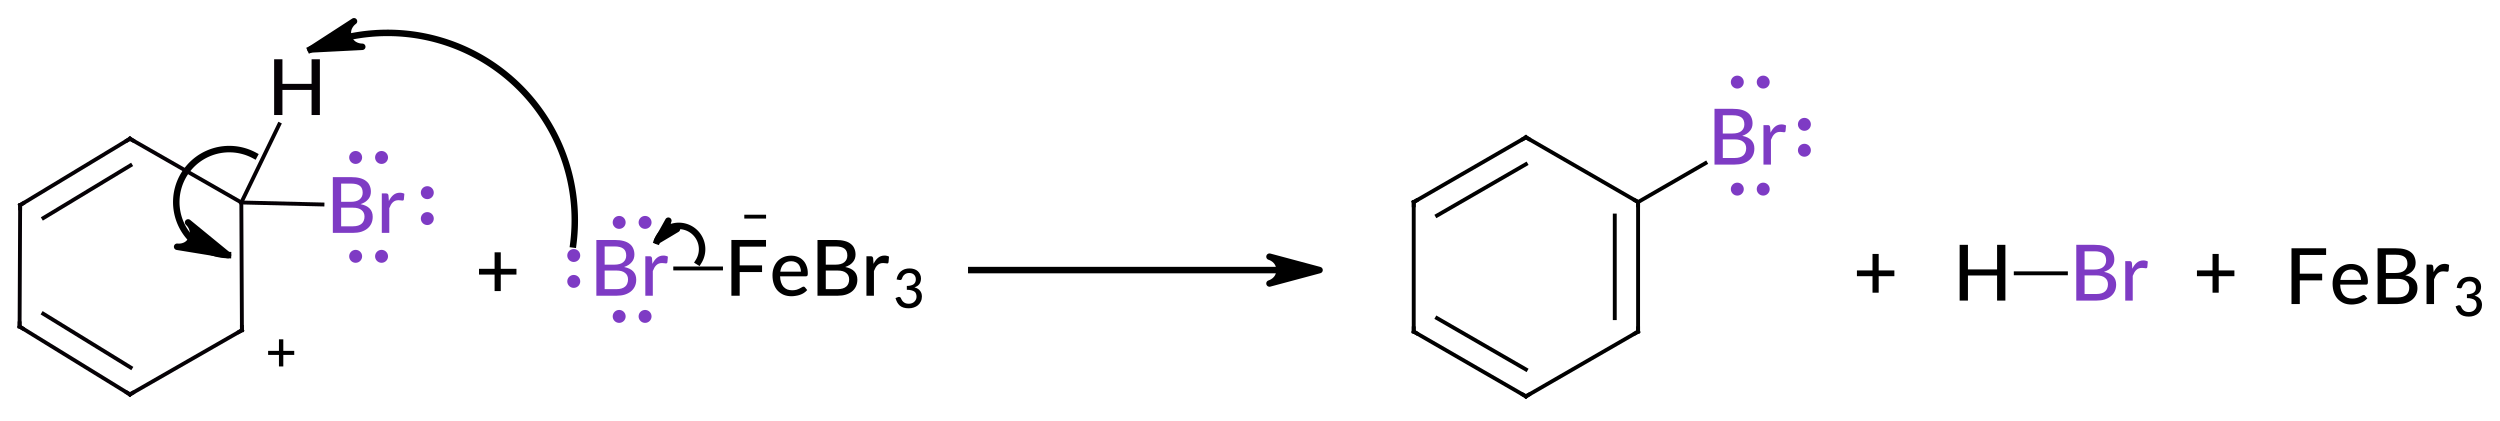 <?xml version="1.0"?>
<!DOCTYPE svg PUBLIC '-//W3C//DTD SVG 1.0//EN'
          'http://www.w3.org/TR/2001/REC-SVG-20010904/DTD/svg10.dtd'>
<svg style="fill-opacity:1; color-rendering:auto; color-interpolation:auto; text-rendering:auto; stroke:black; stroke-linecap:square; stroke-miterlimit:10; shape-rendering:auto; stroke-opacity:1; fill:black; stroke-dasharray:none; font-weight:normal; stroke-width:1; font-family:'Dialog'; font-style:normal; stroke-linejoin:miter; font-size:12px; stroke-dashoffset:0; image-rendering:auto;" xmlns="http://www.w3.org/2000/svg" width="386" viewBox="0 0 386.0 65.0" xmlns:xlink="http://www.w3.org/1999/xlink" height="65"
><!--Generated in ChemDoodle 11.4.0: PD94bWwgdmVyc2lvbj0iMS4wIiBlbmNvZGluZz0iVVRGLTgiIHN0YW5kYWxvbmU9Im5vIj8+DQo8ZCBmPSJzOmljeG1sIiBpZD0iMSIgbXY9InM6My4zLjAiIHA9InM6Q2hlbURvb2RsZSIgcGM9Imk6MSIgcHI9Imk6MSIgdj0iczoxMS40LjAiPg0KICAgIDxwIGIxMD0iYjp0cnVlIiBiMTA1PSJiOnRydWUiIGIxMDY9ImI6ZmFsc2UiIGIxMDc9ImI6ZmFsc2UiIGIxMDk9ImI6ZmFsc2UiIGIxMTA9ImI6ZmFsc2UiIGIxMTE9ImI6dHJ1ZSIgYjExMj0iYjp0cnVlIiBiMTE0PSJiOnRydWUiIGIxMTU9ImI6ZmFsc2UiIGIxMTY9ImI6dHJ1ZSIgYjExOD0iYjp0cnVlIiBiMTIxPSJiOnRydWUiIGIxMjk9ImI6ZmFsc2UiIGIxMzE9ImI6ZmFsc2UiIGIxMzI9ImI6ZmFsc2UiIGIxMzM9ImI6dHJ1ZSIgYjE0NT0iYjpmYWxzZSIgYjE0Nj0iYjp0cnVlIiBiMTQ3PSJiOmZhbHNlIiBiMTUyPSJiOmZhbHNlIiBiMTU1PSJiOnRydWUiIGIxNjY9ImI6dHJ1ZSIgYjE2Nz0iYjp0cnVlIiBiMTcwPSJiOmZhbHNlIiBiMTcxPSJiOnRydWUiIGIxNzM9ImI6dHJ1ZSIgYjE3OT0iYjp0cnVlIiBiMjAxPSJiOmZhbHNlIiBiMjE2PSJiOnRydWUiIGIyMjY9ImI6dHJ1ZSIgYjIyNz0iYjpmYWxzZSIgYjIzPSJiOnRydWUiIGIyND0iYjpmYWxzZSIgYjI0NT0iYjp0cnVlIiBiMjQ2PSJiOnRydWUiIGIyNDc9ImI6ZmFsc2UiIGIyNDg9ImI6ZmFsc2UiIGIyNTU9ImI6ZmFsc2UiIGIyNTY9ImI6dHJ1ZSIgYjM1PSJiOmZhbHNlIiBiNDA9ImI6ZmFsc2UiIGI0MT0iYjp0cnVlIiBiNDI9ImI6ZmFsc2UiIGI5MD0iYjpmYWxzZSIgYjkzPSJiOnRydWUiIGMxMD0iYzoxMjgsMTI4LDEyOCIgYzExPSJjOjEyOCwwLDAiIGMxMj0iYzoxOTcsMTQwLDI1NSIgYzE5PSJjOjAsMCwwIiBjMj0iYzowLDAsMCIgYzM9ImM6MCwwLDAiIGM0PSJjOjEyOCwxMjgsMTI4IiBjNT0iYzoyNTUsMjU1LDI1NSIgYzY9ImM6MCwwLDAiIGM3PSJjOjI1NSwyNTUsMjU1IiBjOD0iYzowLDAsMCIgYzk9ImM6MCwwLDAiIGYxPSJmOjIwLjAiIGYxMD0iZjo4LjAiIGYxMT0iZjowLjUyMzU5ODgiIGYxMj0iZjoyLjAiIGYxMz0iZjoyLjUiIGYxND0iZjoxLjAiIGYxNT0iZjowLjAiIGYxNj0iZjozLjAiIGYxNz0iZjoyLjAiIGYxOD0iZjo0LjAiIGYxOT0iZjowLjEwNDcxOTc2IiBmMj0iZjowLjYiIGYyMT0iZjoxLjYiIGYyMj0iZjozLjAiIGYyMz0iZjowLjAiIGYyND0iZjoxMC4wIiBmMjU9ImY6MS4wIiBmMjg9ImY6MS4wIiBmMjk9ImY6MS4wIiBmMz0iZjowLjUiIGYzMD0iZjowLjMiIGYzMT0iZjowLjMiIGYzND0iZjo2LjAiIGYzNT0iZjo1LjQ5Nzc4NyIgZjM2PSJmOjAuNyIgZjM3PSJmOjEuMCIgZjM4PSJmOjMuMCIgZjM5PSJmOjEuMiIgZjQ9ImY6NS4wIiBmNDA9ImY6MC4wIiBmNDE9ImY6MS4wIiBmNDI9ImY6MTAuMCIgZjQzPSJmOjEwLjAiIGY0ND0iZjowLjUyMzU5ODgiIGY0NT0iZjo1LjAiIGY0Nj0iZjoxLjAiIGY0Nz0iZjozLjAiIGY0OD0iZjoxLjIiIGY0OT0iZjowLjAiIGY1PSJmOjAuMTgiIGY1MT0iZjoyMC4wIiBmNTI9ImY6NS4wIiBmNTM9ImY6MTUuMCIgZjU0PSJmOjAuMyIgZjU1PSJmOjEuMCIgZjU2PSJmOjAuNSIgZjU3PSJmOjEuMCIgZjU4PSJmOjIuMCIgZjU5PSJmOjQuMCIgZjY9ImY6MS4wNDcxOTc2IiBmNjE9ImY6Mi4wIiBmNjI9ImY6MTAuMCIgZjYzPSJmOjEuMCIgZjY1PSJmOjUuMCIgZjY2PSJmOjQuMCIgZjY3PSJmOjIwLjAiIGY2OD0iZjowLjQiIGY2OT0iZjozLjAiIGY3PSJmOjEuNSIgZjcwPSJmOjEyLjAiIGY3MT0iZjoxMC4wIiBmOT0iZjowLjciIGkxNT0iaToyIiBpMTY9Imk6MCIgaTE3PSJpOjAiIGkyPSJpOjIxNjAiIGkyMj0iaToyIiBpMjY9Imk6MSIgaTM9Imk6MjE2MCIgaTMzPSJpOjAiIGkzNz0iaTowIiBpND0iaTozNiIgaTQwPSJpOjEiIGk0Mz0iaToxIiBpNT0iaTozNiIgaTY9Imk6MzYiIGk3PSJpOjM2IiBpZD0iMiIgczIwPSJzOkJhc2ljIiBzMjI9InM6QW5nc3Ryb20iIHQxPSJ0OkxhdG8gTWVkaXVtLDAsMTIiIHQyPSJ0OlRpbWVzIE5ldyBSb21hbiwwLDEyIi8+DQogICAgPGFuIGE9InM6bnVsbCIgY2k9InM6bnVsbCIgY249InM6bnVsbCIgY3M9InM6bnVsbCIgZD0iczpudWxsIiBpZD0iMyIgaz0iczpudWxsIiB0PSJzOm51bGwiLz4NCiAgICA8Y3QgaWQ9IjQiPg0KICAgICAgICA8X2MgYj0iNSIgZz0iMSIgcj0iNSIvPg0KICAgICAgICA8X2MgYj0iMTk2IiBnPSI1OSIgcj0iMTI2Ii8+DQogICAgPC9jdD4NCiAgICA8ZnQgaWQ9IjUiPg0KICAgICAgICA8X2YgdmFsdWU9IkxhdG8gTWVkaXVtIi8+DQogICAgPC9mdD4NCiAgICA8YSBhdDI9ImI6ZmFsc2UiIGF0Mz0iZDowLjAiIGF0ND0iaTowIiBjMz0iYzo1LDEsNSIgY28xPSJiOmZhbHNlIiBpZD0iNiIgbD0iczpDIiBwPSJwMzoxMTEuMDYzMzU0LDI2OS40MTg5NSwwLjAiLz4NCiAgICA8YSBhdDI9ImI6ZmFsc2UiIGF0Mz0iZDowLjAiIGF0ND0iaTowIiBjMz0iYzo1LDEsNSIgY28xPSJiOmZhbHNlIiBpZD0iNyIgbD0iczpDIiBwPSJwMzo5NC4xMDk3NCwyNzkuNjY3MSwwLjAiLz4NCiAgICA8YSBhdDI9ImI6ZmFsc2UiIGF0Mz0iZDowLjAiIGF0ND0iaTowIiBjMz0iYzo1LDEsNSIgY28xPSJiOmZhbHNlIiBpZD0iOCIgbD0iczpDIiBwPSJwMzoxMjguMjYyMDgsMjc5LjI2NDA0LDAuMCIvPg0KICAgIDxhIGF0Mj0iYjpmYWxzZSIgYXQzPSJkOjAuMCIgYXQ0PSJpOjAiIGMzPSJjOjUsMSw1IiBjbzE9ImI6ZmFsc2UiIGlkPSI5IiBsPSJzOkMiIHA9InAzOjk0LjAyNDc4LDI5OC40MjEwMiwwLjAiLz4NCiAgICA8YSBhdDI9ImI6ZmFsc2UiIGF0Mz0iZDowLjAiIGF0ND0iaTowIiBjMz0iYzo1LDEsNSIgY28xPSJiOmZhbHNlIiBpZD0iMTAiIGw9InM6QyIgcD0icDM6MTI4LjM1MTkzLDI5OC45ODYzMywwLjAiPg0KICAgICAgICA8YyBhPSJiOmZhbHNlIiBjND0iYzowLDAsMCIgY28xPSJiOmZhbHNlIiBpZD0iMTEiIG09ImY6MS4wIiBwPSJwMzoxMzQuNDE0MDYsMzAyLjQ4NjMzLDAuMCIvPg0KICAgIDwvYT4NCiAgICA8YSBhdDI9ImI6ZmFsc2UiIGF0Mz0iZDowLjAiIGF0ND0iaTowIiBjMz0iYzoxMjYsNTksMTk2IiBjbzE9ImI6ZmFsc2UiIGlkPSIxMiIgbD0iczpCciIgcD0icDM6MTQ3LjkxMTk5LDI3OS43NDY3LDAuMCI+DQogICAgICAgIDxzeSBhPSJiOmZhbHNlIiBjND0iYzoxMjYsNTksMTk2IiBjbzE9ImI6ZmFsc2UiIGlkPSIxMyIgcD0icDM6MTU2Ljk3NTk1LDI3OS43NDY3LDAuMCIgdD0iaToxIi8+DQogICAgICAgIDxzeSBhPSJiOmZhbHNlIiBjND0iYzoxMjYsNTksMTk2IiBjbzE9ImI6ZmFsc2UiIGlkPSIxNCIgcD0icDM6MTQ3LjkxMTk5LDI4Ny41NzcyNywwLjAiIHQ9Imk6MSIvPg0KICAgICAgICA8c3kgYT0iYjpmYWxzZSIgYzQ9ImM6MTI2LDU5LDE5NiIgY28xPSJiOmZhbHNlIiBpZD0iMTUiIHA9InAzOjE0Ny45MTE5OSwyNzIuMzEyMTMsMC4wIiB0PSJpOjEiLz4NCiAgICA8L2E+DQogICAgPGEgYXQyPSJiOmZhbHNlIiBhdDM9ImQ6MC4wIiBhdDQ9Imk6MCIgYzM9ImM6NSwxLDUiIGNvMT0iYjpmYWxzZSIgaWQ9IjE2IiBsPSJzOkgiIHA9InAzOjEzNi44NTgwMywyNjEuNTQ4NDYsMC4wIi8+DQogICAgPGEgYXQyPSJiOmZhbHNlIiBhdDM9ImQ6MC4wIiBhdDQ9Imk6MCIgYzM9ImM6NSwxLDUiIGNvMT0iYjpmYWxzZSIgaWQ9IjE3IiBsPSJzOkMiIHA9InAzOjExMS4wNTg3MTYsMzA4LjkwMTI1LDAuMCIvPg0KICAgIDxiIGExPSJpOjYiIGEyPSJpOjciIGJvMj0iYjpmYWxzZSIgYm8zPSJpOjIiIGM2PSJjOjUsMSw1IiBjbzE9ImI6ZmFsc2UiIGlkPSIxOCIgdD0iczpEb3VibGUiIHQxPSJ0OkxhdG8gTWVkaXVtLDAsMTAiIHpvPSJzOjMiLz4NCiAgICA8YiBhMT0iaTo4IiBhMj0iaTo2IiBibzI9ImI6ZmFsc2UiIGJvMz0iaToyIiBjNj0iYzo1LDEsNSIgY28xPSJiOmZhbHNlIiBpZD0iMTkiIHQ9InM6U2luZ2xlIiB0MT0idDpMYXRvIE1lZGl1bSwwLDEwIiB6bz0iczo3Ii8+DQogICAgPGIgYTE9Imk6NyIgYTI9Imk6OSIgYm8yPSJiOmZhbHNlIiBibzM9Imk6MiIgYzY9ImM6NSwxLDUiIGNvMT0iYjpmYWxzZSIgaWQ9IjIwIiB0PSJzOlNpbmdsZSIgdDE9InQ6TGF0byBNZWRpdW0sMCwxMCIgem89InM6NCIvPg0KICAgIDxiIGExPSJpOjgiIGEyPSJpOjEwIiBibzI9ImI6ZmFsc2UiIGJvMz0iaToyIiBjNj0iYzo1LDEsNSIgY28xPSJiOmZhbHNlIiBpZD0iMjEiIHQ9InM6U2luZ2xlIiB0MT0idDpMYXRvIE1lZGl1bSwwLDEwIiB6bz0iczo4Ii8+DQogICAgPGIgYTE9Imk6OCIgYTI9Imk6MTIiIGJvMj0iYjpmYWxzZSIgYm8zPSJpOjIiIGM2PSJjOjUsMSw1IiBjbzE9ImI6ZmFsc2UiIGlkPSIyMiIgdD0iczpTaW5nbGUiIHQxPSJ0OkxhdG8gTWVkaXVtLDAsMTAiIHpvPSJzOjkiLz4NCiAgICA8YiBhMT0iaTo4IiBhMj0iaToxNiIgYm8yPSJiOmZhbHNlIiBibzM9Imk6MiIgYzY9ImM6NSwxLDUiIGNvMT0iYjpmYWxzZSIgaWQ9IjIzIiB0PSJzOlNpbmdsZSIgdDE9InQ6TGF0byBNZWRpdW0sMCwxMCIgem89InM6MTAiLz4NCiAgICA8YiBhMT0iaTo5IiBhMj0iaToxNyIgYm8yPSJiOmZhbHNlIiBibzM9Imk6MiIgYzY9ImM6NSwxLDUiIGNvMT0iYjpmYWxzZSIgaWQ9IjI0IiB0PSJzOkRvdWJsZSIgdDE9InQ6TGF0byBNZWRpdW0sMCwxMCIgem89InM6NSIvPg0KICAgIDxiIGExPSJpOjE3IiBhMj0iaToxMCIgYm8yPSJiOmZhbHNlIiBibzM9Imk6MiIgYzY9ImM6NSwxLDUiIGNvMT0iYjpmYWxzZSIgaWQ9IjI1IiB0PSJzOlNpbmdsZSIgdDE9InQ6TGF0byBNZWRpdW0sMCwxMCIgem89InM6NiIvPg0KICAgIDxhIGF0Mj0iYjpmYWxzZSIgYXQzPSJkOjAuMCIgYXQ0PSJpOjAiIGMzPSJjOjEyNiw1OSwxOTYiIGNvMT0iYjpmYWxzZSIgaWQ9IjI2IiBsPSJzOkJyIiBwPSJwMzoxODguNTk5OTgsMjg5LjQ1MDA3LDAuMCI+DQogICAgICAgIDxzeSBhPSJiOmZhbHNlIiBjND0iYzoxMjYsNTksMTk2IiBjbzE9ImI6ZmFsc2UiIGlkPSIyNyIgcD0icDM6MTg4LjU5OTk4LDI4Mi4zMzkzNiwwLjAiIHQ9Imk6MSIvPg0KICAgICAgICA8c3kgYT0iYjpmYWxzZSIgYzQ9ImM6MTI2LDU5LDE5NiIgY28xPSJiOmZhbHNlIiBpZD0iMjgiIHA9InAzOjE4OC41OTk5OCwyOTYuODUzNjQsMC4wIiB0PSJpOjEiLz4NCiAgICAgICAgPHN5IGE9ImI6ZmFsc2UiIGM0PSJjOjEyNiw1OSwxOTYiIGNvMT0iYjpmYWxzZSIgaWQ9IjI5IiBwPSJwMzoxNzkuNTg2MDYsMjg5LjQ1MDA3LDAuMCIgdD0iaToxIi8+DQogICAgPC9hPg0KICAgIDxhIGF0Mj0iYjpmYWxzZSIgYXQzPSJkOjAuMCIgYXQ0PSJpOjAiIGNvMT0iYjpmYWxzZSIgaWQ9IjMwIiBsPSJzOkZlQnIzIiBwPSJwMzoyMDYuNTk5OTgsMjg5LjQ1MDA3LDAuMCI+DQogICAgICAgIDxjIGE9ImI6ZmFsc2UiIGM0PSJjOjAsMCwwIiBjbzE9ImI6ZmFsc2UiIGlkPSIzMSIgbT0iZjotMS4wIiBwPSJwMzoyMDcuNTk5OTgsMjgxLjQ1MDA3LDAuMCIvPg0KICAgICAgICA8X2YgYT0iaTowIiB3PSJmOi0xLjAiPg0KICAgICAgICAgICAgPHI+RmVCcjwvcj4NCiAgICAgICAgICAgIDxyIGQ9InM6XCI+Mzwvcj4NCiAgICAgICAgPC9fZj4NCiAgICA8L2E+DQogICAgPGIgYTE9Imk6MjYiIGEyPSJpOjMwIiBibzI9ImI6ZmFsc2UiIGJvMz0iaToyIiBjbzE9ImI6ZmFsc2UiIGlkPSIzMiIgdD0iczpTaW5nbGUiIHpvPSJzOjExIi8+DQogICAgPGEgYXQyPSJiOmZhbHNlIiBhdDM9ImQ6MC4wIiBhdDQ9Imk6MCIgY28xPSJiOmZhbHNlIiBpZD0iMzMiIGw9InM6QyIgcD0icDM6MzI2LjU5OTk4LDI2OS4yMDAwNywwLjAiLz4NCiAgICA8YSBhdDI9ImI6ZmFsc2UiIGF0Mz0iZDowLjAiIGF0ND0iaTowIiBjbzE9ImI6ZmFsc2UiIGlkPSIzNCIgbD0iczpDIiBwPSJwMzozMDkuMjc5NDIsMjc5LjIwMDA3LDAuMCIvPg0KICAgIDxhIGF0Mj0iYjpmYWxzZSIgYXQzPSJkOjAuMCIgYXQ0PSJpOjAiIGNvMT0iYjpmYWxzZSIgaWQ9IjM1IiBsPSJzOkMiIHA9InAzOjM0My45MjA1MywyNzkuMjAwMDcsMC4wIi8+DQogICAgPGEgYXQyPSJiOmZhbHNlIiBhdDM9ImQ6MC4wIiBhdDQ9Imk6MCIgY28xPSJiOmZhbHNlIiBpZD0iMzYiIGw9InM6QyIgcD0icDM6MzA5LjI3OTQyLDI5OS4yMDAwNywwLjAiLz4NCiAgICA8YSBhdDI9ImI6ZmFsc2UiIGF0Mz0iZDowLjAiIGF0ND0iaTowIiBjbzE9ImI6ZmFsc2UiIGlkPSIzNyIgbD0iczpDIiBwPSJwMzozNDMuOTIwNTMsMjk5LjIwMDA3LDAuMCIvPg0KICAgIDxhIGF0Mj0iYjpmYWxzZSIgYXQzPSJkOjAuMCIgYXQ0PSJpOjAiIGMzPSJjOjEyNiw1OSwxOTYiIGNvMT0iYjpmYWxzZSIgaWQ9IjM4IiBsPSJzOkJyIiBwPSJwMzozNjEuMjQwOTcsMjY5LjIwMDA3LDAuMCI+DQogICAgICAgIDxzeSBhPSJiOmZhbHNlIiBjND0iYzoxMjYsNTksMTk2IiBjbzE9ImI6ZmFsc2UiIGlkPSIzOSIgcD0icDM6MzYxLjI0MDk3LDI2MC42NzU5LDAuMCIgdD0iaToxIi8+DQogICAgICAgIDxzeSBhPSJiOmZhbHNlIiBjND0iYzoxMjYsNTksMTk2IiBjbzE9ImI6ZmFsc2UiIGlkPSI0MCIgcD0icDM6MzY5LjU5OTk4LDI2OS4yMDAwNywwLjAiIHQ9Imk6MSIvPg0KICAgICAgICA8c3kgYT0iYjpmYWxzZSIgYzQ9ImM6MTI2LDU5LDE5NiIgY28xPSJiOmZhbHNlIiBpZD0iNDEiIHA9InAzOjM2MS4yNDA5NywyNzcuMjAxMywwLjAiIHQ9Imk6MSIvPg0KICAgIDwvYT4NCiAgICA8YSBhdDI9ImI6ZmFsc2UiIGF0Mz0iZDowLjAiIGF0ND0iaTowIiBjbzE9ImI6ZmFsc2UiIGlkPSI0MiIgbD0iczpDIiBwPSJwMzozMjYuNTk5OTgsMzA5LjIwMDA3LDAuMCIvPg0KICAgIDxiIGExPSJpOjMzIiBhMj0iaTozNCIgYm8yPSJiOmZhbHNlIiBibzM9Imk6MiIgY28xPSJiOmZhbHNlIiBpZD0iNDMiIHQ9InM6RG91YmxlIiB6bz0iczoxMiIvPg0KICAgIDxiIGExPSJpOjM1IiBhMj0iaTozMyIgYm8yPSJiOmZhbHNlIiBibzM9Imk6MiIgY28xPSJiOmZhbHNlIiBpZD0iNDQiIHQ9InM6U2luZ2xlIiB6bz0iczoxNyIvPg0KICAgIDxiIGExPSJpOjM0IiBhMj0iaTozNiIgYm8yPSJiOmZhbHNlIiBibzM9Imk6MiIgY28xPSJiOmZhbHNlIiBpZD0iNDUiIHQ9InM6U2luZ2xlIiB6bz0iczoxMyIvPg0KICAgIDxiIGExPSJpOjM3IiBhMj0iaTozNSIgYm8yPSJiOmZhbHNlIiBibzM9Imk6MiIgY28xPSJiOmZhbHNlIiBpZD0iNDYiIHQ9InM6RG91YmxlIiB6bz0iczoxNiIvPg0KICAgIDxiIGExPSJpOjM1IiBhMj0iaTozOCIgYm8yPSJiOmZhbHNlIiBibzM9Imk6MiIgY28xPSJiOmZhbHNlIiBpZD0iNDciIHQ9InM6U2luZ2xlIiB6bz0iczoxOCIvPg0KICAgIDxiIGExPSJpOjM2IiBhMj0iaTo0MiIgYm8yPSJiOmZhbHNlIiBibzM9Imk6MiIgY28xPSJiOmZhbHNlIiBpZD0iNDgiIHQ9InM6RG91YmxlIiB6bz0iczoxNCIvPg0KICAgIDxiIGExPSJpOjQyIiBhMj0iaTozNyIgYm8yPSJiOmZhbHNlIiBibzM9Imk6MiIgY28xPSJiOmZhbHNlIiBpZD0iNDkiIHQ9InM6U2luZ2xlIiB6bz0iczoxNSIvPg0KICAgIDxhIGF0Mj0iYjpmYWxzZSIgYXQzPSJkOjAuMCIgYXQ0PSJpOjAiIGNvMT0iYjpmYWxzZSIgaWQ9IjUwIiBsPSJzOkgiIHA9InAzOjM5Ny4wOTk5OCwyOTAuMjAwMDcsMC4wIi8+DQogICAgPGEgYXQyPSJiOmZhbHNlIiBhdDM9ImQ6MC4wIiBhdDQ9Imk6MCIgYzM9ImM6MTI2LDU5LDE5NiIgY28xPSJiOmZhbHNlIiBpZD0iNTEiIGw9InM6QnIiIHA9InAzOjQxNy4wOTk5OCwyOTAuMjAwMDcsMC4wIi8+DQogICAgPGIgYTE9Imk6NTAiIGEyPSJpOjUxIiBibzI9ImI6ZmFsc2UiIGJvMz0iaToyIiBjbzE9ImI6ZmFsc2UiIGlkPSI1MiIgdD0iczpTaW5nbGUiIHpvPSJzOjM1Ii8+DQogICAgPGEgYXQyPSJiOmZhbHNlIiBhdDM9ImQ6MC4wIiBhdDQ9Imk6MCIgY28xPSJiOmZhbHNlIiBpZD0iNTMiIGw9InM6RmVCcjMiIHA9InAzOjQ0Ny40NzkxMywyOTAuNzMyOSwwLjAiPg0KICAgICAgICA8X2YgYT0iaTowIiB3PSJmOi0xLjAiPg0KICAgICAgICAgICAgPHI+RmVCcjwvcj4NCiAgICAgICAgICAgIDxyIGQ9InM6XCI+Mzwvcj4NCiAgICAgICAgPC9fZj4NCiAgICA8L2E+DQogICAgPGwgY28xPSJiOmZhbHNlIiBpZD0iNTQiIGwxPSJmOjMuNjA5MDg3NSIgbDEwPSJiOmZhbHNlIiBsMTE9ImI6ZmFsc2UiIGwxMj0iZjo1LjAiIGwxMz0iZjo1LjAiIGwyPSJiOmZhbHNlIiBsMz0iYjpmYWxzZSIgbDQ9ImI6ZmFsc2UiIGw4PSJiOmZhbHNlIiBsOT0iYjpmYWxzZSIgcDE9InAyOjEzMC4yNjU5OSwyNzEuOTkwODQiIHAyPSJwMjoxMjYuMjAzNDksMjg3LjM4NDE2IiBzaDIyPSJmOjAuMCIgc2gzPSJiOmZhbHNlIiBzaDQ9ImI6ZmFsc2UiIHNoNT0iYjpmYWxzZSI+DQogICAgICAgIDxhdyBhcjM9ImI6dHJ1ZSIgYXI0PSJiOnRydWUiIGFyNT0iYjpmYWxzZSIgaWQ9IjU1IiBwPSJiOmZhbHNlIiB0PSJzOkZ1bGwiLz4NCiAgICA8L2w+DQogICAgPGxhIGM3PSJjOjAsMCwwIiBjbzE9ImI6ZmFsc2UiIGlkPSI1NiIgcDE9InAyOjE2Ny44NDk5OCwyOTAuNTU5NDUiIHAyPSJwMjoxNjcuODQ5OTgsMjkwLjU1OTQ1IiBzaDIyPSJmOjUuMTM3NjI5RS04IiBzaDM9ImI6ZmFsc2UiIHNoND0iYjpmYWxzZSIgc2g1PSJiOmZhbHNlIiB0PSJzOisiIHQyPSJ0OkxhdG8gTWVkaXVtLDAsMTIiPg0KICAgICAgICA8X2YgYT0iaTowIiB3PSJmOi0xLjAiPg0KICAgICAgICAgICAgPHI+Kzwvcj4NCiAgICAgICAgPC9fZj4NCiAgICA8L2xhPg0KICAgIDxsIGNvMT0iYjpmYWxzZSIgaWQ9IjU3IiBsMT0iZjoyLjEyNDI1ODUiIGwxMD0iYjpmYWxzZSIgbDExPSJiOmZhbHNlIiBsMTI9ImY6NS4wIiBsMTM9ImY6NS4wIiBsMj0iYjpmYWxzZSIgbDM9ImI6ZmFsc2UiIGw0PSJiOmZhbHNlIiBsOD0iYjpmYWxzZSIgbDk9ImI6ZmFsc2UiIHAxPSJwMjoxNzkuNTA1MzcsMjg1LjczODI4IiBwMj0icDI6MTM4Ljk0Mjg3LDI1NS42MzE1OSIgc2gyMj0iZjowLjAiIHNoMz0iYjpmYWxzZSIgc2g0PSJiOmZhbHNlIiBzaDU9ImI6ZmFsc2UiPg0KICAgICAgICA8YXcgYXIzPSJiOnRydWUiIGFyND0iYjp0cnVlIiBhcjU9ImI6ZmFsc2UiIGlkPSI1OCIgcD0iYjpmYWxzZSIgdD0iczpGdWxsIi8+DQogICAgPC9sPg0KICAgIDxsYSBjNz0iYzowLDAsMCIgY28xPSJiOmZhbHNlIiBpZD0iNTkiIHAxPSJwMjozODAuNTk5OTgsMjkwLjgwOTQ1IiBwMj0icDI6MzgwLjU5OTk4LDI5MC44MDk0NSIgc2gyMj0iZjo1LjEzNzYyOUUtOCIgc2gzPSJiOmZhbHNlIiBzaDQ9ImI6ZmFsc2UiIHNoNT0iYjpmYWxzZSIgdD0iczorIiB0Mj0idDpMYXRvIE1lZGl1bSwwLDEyIj4NCiAgICAgICAgPF9mIGE9Imk6MCIgdz0iZjotMS4wIj4NCiAgICAgICAgICAgIDxyPis8L3I+DQogICAgICAgIDwvX2Y+DQogICAgPC9sYT4NCiAgICA8bGEgYzc9ImM6MCwwLDAiIGNvMT0iYjpmYWxzZSIgaWQ9IjYwIiBwMT0icDI6NDMzLjA5OTk4LDI5MC44MDk0NSIgcDI9InAyOjQzMy4wOTk5OCwyOTAuODA5NDUiIHNoMjI9ImY6NS4xMzc2MjlFLTgiIHNoMz0iYjpmYWxzZSIgc2g0PSJiOmZhbHNlIiBzaDU9ImI6ZmFsc2UiIHQ9InM6KyIgdDI9InQ6TGF0byBNZWRpdW0sMCwxMiI+DQogICAgICAgIDxfZiBhPSJpOjAiIHc9ImY6LTEuMCI+DQogICAgICAgICAgICA8cj4rPC9yPg0KICAgICAgICA8L19mPg0KICAgIDwvbGE+DQogICAgPGwgYzc9ImM6MCwwLDAiIGNvMT0iYjpmYWxzZSIgaWQ9IjYxIiBsMT0iZjowLjAiIGwxMD0iYjpmYWxzZSIgbDExPSJiOmZhbHNlIiBsMTI9ImY6NS4wIiBsMTM9ImY6NS4wIiBsMj0iYjpmYWxzZSIgbDM9ImI6ZmFsc2UiIGw0PSJiOmZhbHNlIiBsOD0iYjpmYWxzZSIgbDk9ImI6ZmFsc2UiIHAxPSJwMjoyNDAuOTYzNzUsMjg5LjcwMDA3IiBwMj0icDI6Mjk0LjczNjIsMjg5LjcwMDA3IiBzaDIyPSJmOjAuMCIgc2gzPSJiOmZhbHNlIiBzaDQ9ImI6ZmFsc2UiIHNoNT0iYjpmYWxzZSI+DQogICAgICAgIDxhdyBhcjM9ImI6dHJ1ZSIgYXI0PSJiOnRydWUiIGFyNT0iYjpmYWxzZSIgaWQ9IjYyIiBwPSJiOmZhbHNlIiB0PSJzOkZ1bGwiLz4NCiAgICA8L2w+DQogICAgPGwgY28xPSJiOmZhbHNlIiBpZD0iNjMiIGwxPSJmOjMuMzQzNDc5NiIgbDEwPSJiOmZhbHNlIiBsMTE9ImI6ZmFsc2UiIGwxMj0iZjo1LjAiIGwxMz0iZjo1LjAiIGwyPSJiOmZhbHNlIiBsMz0iYjpmYWxzZSIgbDQ9ImI6ZmFsc2UiIGw4PSJiOmZhbHNlIiBsOT0iYjpmYWxzZSIgcDE9InAyOjE5OC44NDk5OCwyODguMzk0OSIgcDI9InAyOjE5Mi40NDY3OCwyODUuMjAwMDciIHNoMjI9ImY6MC4wIiBzaDM9ImI6ZmFsc2UiIHNoND0iYjpmYWxzZSIgc2g1PSJiOmZhbHNlIj4NCiAgICAgICAgPGF3IGFyMz0iYjp0cnVlIiBhcjQ9ImI6dHJ1ZSIgYXI1PSJiOmZhbHNlIiBpZD0iNjQiIHA9ImI6ZmFsc2UiIHQ9InM6RnVsbCIvPg0KICAgIDwvbD4NCjwvZD4NCg==--><defs id="genericDefs"
  /><g
  ><g transform="translate(-91,-248)" style="text-rendering:geometricPrecision; color-rendering:optimizeQuality; color-interpolation:linearRGB; stroke-linecap:butt; image-rendering:optimizeQuality;"
    ><path style="fill:none;" d="M130.266 271.991 A8.183 8.183 0 1 0 126.204 287.384"
      /><path d="M126.204 287.384 L118.348 286.099 C118.348 286.099 119.919 286.356 120.597 284.854 C121.275 283.351 120.043 282.343 120.043 282.343 Z" style="stroke-linecap:square; stroke-linejoin:round; stroke:none;"
      /><path d="M126.204 287.384 L118.348 286.099 C118.348 286.099 119.919 286.356 120.597 284.854 C121.275 283.351 120.043 282.343 120.043 282.343 Z" style="fill:none; stroke-linecap:square; stroke-linejoin:round;"
      /><path d="M170.741 290.395 L168.319 290.395 L168.319 292.942 L167.366 292.942 L167.366 290.395 L164.959 290.395 L164.959 289.505 L167.366 289.505 L167.366 286.958 L168.319 286.958 L168.319 289.505 L170.741 289.505 L170.741 290.395 Z" style="stroke-linecap:square; stroke-linejoin:round; stroke:none;" transform="translate(167.85,290.559) rotate(0) translate(-167.85,-290.559)"
      /><path style="fill:none;" d="M179.505 285.738 A28.919 28.919 0 0 0 138.943 255.632"
      /><path d="M138.943 255.632 L145.658 251.284 C145.658 251.284 144.315 252.154 144.825 253.73 C145.335 255.306 146.933 255.224 146.933 255.224 Z" style="stroke-linecap:square; stroke-linejoin:round; stroke:none;"
      /><path d="M138.943 255.632 L145.658 251.284 C145.658 251.284 144.315 252.154 144.825 253.73 C145.335 255.306 146.933 255.224 146.933 255.224 Z" style="fill:none; stroke-linecap:square; stroke-linejoin:round;"
      /><path d="M383.491 290.645 L381.069 290.645 L381.069 293.192 L380.116 293.192 L380.116 290.645 L377.709 290.645 L377.709 289.755 L380.116 289.755 L380.116 287.208 L381.069 287.208 L381.069 289.755 L383.491 289.755 L383.491 290.645 Z" style="stroke-linecap:square; stroke-linejoin:round; stroke:none;" transform="translate(380.6,290.809) rotate(0) translate(-380.6,-290.809)"
      /><path d="M435.991 290.645 L433.569 290.645 L433.569 293.192 L432.616 293.192 L432.616 290.645 L430.209 290.645 L430.209 289.755 L432.616 289.755 L432.616 287.208 L433.569 287.208 L433.569 289.755 L435.991 289.755 L435.991 290.645 Z" style="stroke-linecap:square; stroke-linejoin:round; stroke:none;" transform="translate(433.1,290.809) rotate(0) translate(-433.1,-290.809)"
      /><line y2="289.7" style="fill:none;" x1="240.964" x2="288.336" y1="289.7"
      /><path d="M294.736 289.7 L287.009 291.771 C287.009 291.771 288.554 291.356 288.554 289.7 C288.554 288.044 287.009 287.63 287.009 287.63 Z" style="stroke-linecap:square; stroke-linejoin:round; stroke:none;"
      /><path d="M294.736 289.7 L287.009 291.771 C287.009 291.771 288.554 291.356 288.554 289.7 C288.554 288.044 287.009 287.63 287.009 287.63 Z" style="fill:none; stroke-linecap:square; stroke-linejoin:round;"
      /><path style="fill:none;" d="M198.85 288.395 A3.596 3.596 0 1 0 192.447 285.2"
      /><path d="M192.447 285.2 L194.191 282.076 C194.191 282.076 193.843 282.701 194.374 283.217 C194.905 283.734 195.52 283.367 195.52 283.367 Z" style="stroke-linecap:square; stroke-linejoin:round; stroke:none;"
      /><path d="M192.447 285.2 L194.191 282.076 C194.191 282.076 193.843 282.701 194.374 283.217 C194.905 283.734 195.52 283.367 195.52 283.367 Z" style="fill:none; stroke-linecap:square; stroke-linejoin:round;"
    /></g
    ><g transform="translate(-91,-248)" style="stroke-linecap:butt; fill:rgb(5,1,5); text-rendering:geometricPrecision; image-rendering:optimizeQuality; color-rendering:optimizeQuality; font-family:'Lato Medium'; stroke:rgb(5,1,5); color-interpolation:linearRGB; stroke-width:0.6;"
    ><line y2="279.667" style="fill:none;" x1="111.063" x2="94.11" y1="269.419"
      /><line y2="281.654" style="fill:none;" x1="111.146" x2="97.716" y1="273.536"
      /><line y2="298.421" style="fill:none;" x1="94.11" x2="94.025" y1="279.667"
      /><line y2="308.901" style="fill:none;" x1="94.025" x2="111.059" y1="298.421"
      /><line y2="304.746" style="fill:none;" x1="97.681" x2="111.175" y1="296.444"
      /><line y2="298.986" style="fill:none;" x1="111.059" x2="128.352" y1="308.901"
      /><line y2="269.419" style="fill:none;" x1="128.262" x2="111.063" y1="279.264"
      /><line y2="298.986" style="fill:none;" x1="128.262" x2="128.352" y1="279.264"
      /><line y2="279.572" style="fill:none;" x1="128.262" x2="140.79" y1="279.264"
      /><line y2="267.199" style="fill:none;" x1="128.262" x2="134.116" y1="279.264"
      /><path d="M111.497 269.667 L111.063 269.419 L110.635 269.678" style="fill:none; stroke-miterlimit:5;"
      /><path d="M94.108 280.167 L94.11 279.667 L94.538 279.408" style="fill:none; stroke-miterlimit:5;"
      /><path d="M128.35 298.486 L128.352 298.986 L127.918 299.235" style="fill:none; stroke-miterlimit:5;"
    /></g
    ><g transform="translate(-91,-248)" style="stroke-linecap:butt; font-size:8.4px; text-rendering:geometricPrecision; image-rendering:optimizeQuality; color-rendering:optimizeQuality; font-family:'Lato Medium'; color-interpolation:linearRGB; stroke-width:0.6; stroke-miterlimit:5;"
    ><path style="stroke:none;" d="M136.43 302.799 L134.742 302.799 L134.742 304.58 L134.07 304.58 L134.07 302.799 L132.398 302.799 L132.398 302.174 L134.07 302.174 L134.07 300.393 L134.742 300.393 L134.742 302.174 L136.43 302.174 L136.43 302.799 Z"
      /><path d="M140.389 257.15 L140.389 265.759 L139.108 265.759 L139.108 261.884 L134.608 261.884 L134.608 265.759 L133.327 265.759 L133.327 257.15 L134.608 257.15 L134.608 260.947 L139.108 260.947 L139.108 257.15 L140.389 257.15 Z" style="fill:rgb(5,1,5); stroke:none;"
      /><path d="M145.468 282.942 Q145.952 282.942 146.296 282.833 Q146.64 282.723 146.859 282.52 Q147.077 282.317 147.171 282.051 Q147.281 281.77 147.281 281.442 Q147.281 280.801 146.827 280.442 Q146.39 280.067 145.468 280.067 L143.671 280.067 L143.671 282.942 L145.468 282.942 ZM143.671 276.348 L143.671 279.161 L145.14 279.161 Q146.077 279.161 146.531 278.786 Q146.999 278.395 146.999 277.755 Q146.999 277.02 146.562 276.692 Q146.124 276.348 145.202 276.348 L143.671 276.348 ZM145.202 275.348 Q146.015 275.348 146.593 275.505 Q147.171 275.661 147.531 275.958 Q147.906 276.239 148.077 276.661 Q148.265 277.083 148.265 277.598 Q148.265 277.911 148.171 278.208 Q148.077 278.489 147.874 278.739 Q147.671 278.989 147.374 279.192 Q147.077 279.38 146.671 279.52 Q148.546 279.895 148.546 281.473 Q148.546 282.036 148.343 282.489 Q148.14 282.942 147.749 283.27 Q147.359 283.598 146.781 283.786 Q146.218 283.958 145.484 283.958 L142.39 283.958 L142.39 275.348 L145.202 275.348 ZM151.043 279.036 Q151.34 278.426 151.746 278.098 Q152.168 277.755 152.746 277.755 Q152.95 277.755 153.121 277.801 Q153.309 277.833 153.434 277.926 L153.356 278.817 Q153.309 278.973 153.153 278.973 Q153.075 278.973 152.903 278.942 Q152.746 278.911 152.543 278.911 Q152.262 278.911 152.043 278.989 Q151.84 279.067 151.668 279.223 Q151.496 279.38 151.356 279.614 Q151.231 279.848 151.106 280.145 L151.106 283.958 L149.95 283.958 L149.95 277.864 L150.621 277.864 Q150.809 277.864 150.871 277.942 Q150.95 278.005 150.981 278.176 L151.043 279.036 Z" style="fill:rgb(126,59,196); stroke:none;"
      /><circle r="1" style="fill:rgb(126,59,196); stroke:none;" cx="156.976" cy="281.747"
      /><circle r="1" style="fill:rgb(126,59,196); stroke:none;" cx="156.976" cy="277.747"
      /><circle r="1" style="fill:rgb(126,59,196); stroke:none;" cx="145.912" cy="287.577"
      /><circle r="1" style="fill:rgb(126,59,196); stroke:none;" cx="149.912" cy="287.577"
      /><circle r="1" style="fill:rgb(126,59,196); stroke:none;" cx="149.912" cy="272.312"
      /><circle r="1" style="fill:rgb(126,59,196); stroke:none;" cx="145.912" cy="272.312"
      /><path d="M94.027 297.921 L94.025 298.421 L94.451 298.683" style="fill:none; stroke:rgb(5,1,5);"
      /><path d="M111.493 308.653 L111.059 308.901 L110.633 308.639" style="fill:none; stroke:rgb(5,1,5);"
      /><line x1="195.255" x2="202.328" y1="289.45" style="fill:none; stroke-miterlimit:10;" y2="289.45"
      /><path d="M186.156 292.645 Q186.64 292.645 186.984 292.536 Q187.328 292.427 187.547 292.224 Q187.765 292.02 187.859 291.755 Q187.969 291.474 187.969 291.145 Q187.969 290.505 187.515 290.145 Q187.078 289.77 186.156 289.77 L184.359 289.77 L184.359 292.645 L186.156 292.645 ZM184.359 286.052 L184.359 288.864 L185.828 288.864 Q186.765 288.864 187.219 288.489 Q187.687 288.099 187.687 287.458 Q187.687 286.724 187.25 286.395 Q186.812 286.052 185.89 286.052 L184.359 286.052 ZM185.89 285.052 Q186.703 285.052 187.281 285.208 Q187.859 285.364 188.219 285.661 Q188.594 285.942 188.765 286.364 Q188.953 286.786 188.953 287.302 Q188.953 287.614 188.859 287.911 Q188.765 288.192 188.562 288.442 Q188.359 288.692 188.062 288.895 Q187.765 289.083 187.359 289.224 Q189.234 289.599 189.234 291.177 Q189.234 291.739 189.031 292.192 Q188.828 292.645 188.437 292.974 Q188.047 293.302 187.469 293.489 Q186.906 293.661 186.172 293.661 L183.078 293.661 L183.078 285.052 L185.89 285.052 ZM191.731 288.739 Q192.028 288.13 192.435 287.802 Q192.856 287.458 193.435 287.458 Q193.638 287.458 193.81 287.505 Q193.997 287.536 194.122 287.63 L194.044 288.52 Q193.997 288.677 193.841 288.677 Q193.763 288.677 193.591 288.645 Q193.435 288.614 193.231 288.614 Q192.95 288.614 192.731 288.692 Q192.528 288.77 192.356 288.927 Q192.185 289.083 192.044 289.317 Q191.919 289.552 191.794 289.849 L191.794 293.661 L190.638 293.661 L190.638 287.567 L191.31 287.567 Q191.497 287.567 191.56 287.645 Q191.638 287.708 191.669 287.88 L191.731 288.739 Z" style="fill:rgb(126,59,196); stroke:none;"
      /><circle r="1" style="fill:rgb(126,59,196); stroke:none;" cx="190.6" cy="282.339"
      /><circle r="1" style="fill:rgb(126,59,196); stroke:none;" cx="186.6" cy="282.339"
      /><circle r="1" style="fill:rgb(126,59,196); stroke:none;" cx="186.6" cy="296.854"
      /><circle r="1" style="fill:rgb(126,59,196); stroke:none;" cx="190.6" cy="296.854"
      /><circle r="1" style="fill:rgb(126,59,196); stroke:none;" cx="179.586" cy="287.45"
      /><circle r="1" style="fill:rgb(126,59,196); stroke:none;" cx="179.586" cy="291.45"
      /><path style="stroke:none;" d="M205.209 286.083 L205.209 288.974 L208.662 288.974 L208.662 290.005 L205.209 290.005 L205.209 293.661 L203.928 293.661 L203.928 285.052 L209.272 285.052 L209.272 286.083 L205.209 286.083 Z"
      /><path style="stroke:none;" d="M214.662 289.942 Q214.662 289.583 214.553 289.302 Q214.459 289.005 214.272 288.786 Q214.084 288.567 213.803 288.458 Q213.522 288.333 213.162 288.333 Q212.428 288.333 212.006 288.755 Q211.584 289.177 211.475 289.942 L214.662 289.942 ZM215.631 292.786 Q215.412 293.036 215.131 293.224 Q214.85 293.411 214.522 293.52 Q214.209 293.63 213.866 293.677 Q213.537 293.739 213.209 293.739 Q212.569 293.739 212.037 293.536 Q211.506 293.317 211.1 292.911 Q210.709 292.505 210.491 291.895 Q210.272 291.286 210.272 290.489 Q210.272 289.849 210.475 289.302 Q210.678 288.755 211.037 288.349 Q211.412 287.942 211.944 287.708 Q212.475 287.474 213.147 287.474 Q213.709 287.474 214.178 287.661 Q214.647 287.833 214.991 288.192 Q215.334 288.536 215.522 289.052 Q215.725 289.552 215.725 290.208 Q215.725 290.474 215.662 290.567 Q215.6 290.661 215.444 290.661 L211.444 290.661 Q211.459 291.208 211.6 291.614 Q211.741 292.02 211.975 292.286 Q212.225 292.552 212.553 292.692 Q212.897 292.817 213.303 292.817 Q213.694 292.817 213.975 292.739 Q214.272 292.645 214.475 292.536 Q214.678 292.427 214.819 292.349 Q214.959 292.255 215.069 292.255 Q215.209 292.255 215.287 292.364 L215.631 292.786 ZM220.298 292.645 Q220.782 292.645 221.126 292.536 Q221.47 292.427 221.688 292.224 Q221.907 292.02 222.001 291.755 Q222.11 291.474 222.11 291.145 Q222.11 290.505 221.657 290.145 Q221.22 289.77 220.298 289.77 L218.501 289.77 L218.501 292.645 L220.298 292.645 ZM218.501 286.052 L218.501 288.864 L219.97 288.864 Q220.907 288.864 221.36 288.489 Q221.829 288.099 221.829 287.458 Q221.829 286.724 221.392 286.395 Q220.954 286.052 220.032 286.052 L218.501 286.052 ZM220.032 285.052 Q220.845 285.052 221.423 285.208 Q222.001 285.364 222.36 285.661 Q222.735 285.942 222.907 286.364 Q223.095 286.786 223.095 287.302 Q223.095 287.614 223.001 287.911 Q222.907 288.192 222.704 288.442 Q222.501 288.692 222.204 288.895 Q221.907 289.083 221.501 289.224 Q223.376 289.599 223.376 291.177 Q223.376 291.739 223.173 292.192 Q222.97 292.645 222.579 292.974 Q222.188 293.302 221.61 293.489 Q221.048 293.661 220.313 293.661 L217.22 293.661 L217.22 285.052 L220.032 285.052 ZM225.873 288.739 Q226.17 288.13 226.576 287.802 Q226.998 287.458 227.576 287.458 Q227.779 287.458 227.951 287.505 Q228.139 287.536 228.264 287.63 L228.186 288.52 Q228.139 288.677 227.982 288.677 Q227.904 288.677 227.732 288.645 Q227.576 288.614 227.373 288.614 Q227.092 288.614 226.873 288.692 Q226.67 288.77 226.498 288.927 Q226.326 289.083 226.186 289.317 Q226.061 289.552 225.936 289.849 L225.936 293.661 L224.779 293.661 L224.779 287.567 L225.451 287.567 Q225.639 287.567 225.701 287.645 Q225.779 287.708 225.811 287.88 L225.873 288.739 Z"
      /><path style="stroke:none;" d="M229.436 291.149 Q229.498 290.742 229.67 290.43 Q229.842 290.102 230.107 289.883 Q230.373 289.664 230.701 289.555 Q231.045 289.445 231.436 289.445 Q231.826 289.445 232.154 289.555 Q232.482 289.664 232.701 289.867 Q232.936 290.07 233.061 290.367 Q233.201 290.649 233.201 290.992 Q233.201 291.274 233.123 291.508 Q233.061 291.727 232.92 291.899 Q232.795 292.055 232.607 292.18 Q232.42 292.289 232.186 292.367 Q232.764 292.524 233.045 292.883 Q233.342 293.242 233.342 293.789 Q233.342 294.211 233.17 294.555 Q233.014 294.899 232.732 295.133 Q232.467 295.352 232.092 295.477 Q231.732 295.602 231.311 295.602 Q230.842 295.602 230.498 295.492 Q230.154 295.383 229.92 295.18 Q229.686 294.961 229.529 294.68 Q229.373 294.383 229.264 294.024 L229.623 293.883 Q229.748 293.82 229.873 293.852 Q230.014 293.867 230.076 293.992 Q230.139 294.117 230.217 294.274 Q230.295 294.43 230.436 294.57 Q230.576 294.711 230.779 294.805 Q230.998 294.899 231.311 294.899 Q231.607 294.899 231.826 294.805 Q232.061 294.711 232.201 294.555 Q232.357 294.399 232.436 294.211 Q232.514 294.008 232.514 293.82 Q232.514 293.586 232.451 293.399 Q232.404 293.195 232.232 293.055 Q232.061 292.914 231.764 292.836 Q231.482 292.742 231.014 292.742 L231.014 292.149 Q231.389 292.149 231.654 292.07 Q231.936 291.992 232.092 291.867 Q232.248 291.727 232.326 291.555 Q232.404 291.367 232.404 291.133 Q232.404 290.883 232.326 290.711 Q232.248 290.524 232.107 290.399 Q231.982 290.274 231.795 290.211 Q231.607 290.149 231.389 290.149 Q231.17 290.149 230.982 290.211 Q230.795 290.274 230.654 290.399 Q230.514 290.508 230.42 290.664 Q230.326 290.805 230.279 290.992 Q230.217 291.149 230.123 291.211 Q230.045 291.258 229.873 291.227 L229.436 291.149 Z"
      /><path style="stroke:none;" d="M205.92 281.153 L209.28 281.153 L209.28 281.747 L205.92 281.747 L205.92 281.153 Z"
      /><line x1="326.6" x2="309.279" y1="269.2" style="fill:none; stroke-miterlimit:10;" y2="279.2"
      /><line x1="326.6" x2="312.879" y1="273.357" style="fill:none; stroke-miterlimit:10;" y2="281.279"
      /><line x1="309.279" x2="309.279" y1="279.2" style="fill:none; stroke-miterlimit:10;" y2="299.2"
      /><line x1="309.279" x2="326.6" y1="299.2" style="fill:none; stroke-miterlimit:10;" y2="309.2"
      /><line x1="312.879" x2="326.6" y1="297.122" style="fill:none; stroke-miterlimit:10;" y2="305.043"
      /><line x1="326.6" x2="343.921" y1="309.2" style="fill:none; stroke-miterlimit:10;" y2="299.2"
      /><line x1="343.921" x2="343.921" y1="299.2" style="fill:none; stroke-miterlimit:10;" y2="279.2"
      /><line x1="340.32" x2="340.32" y1="297.122" style="fill:none; stroke-miterlimit:10;" y2="281.279"
      /><line x1="343.921" x2="326.6" y1="279.2" style="fill:none; stroke-miterlimit:10;" y2="269.2"
      /><line x1="343.921" x2="354.333" y1="279.2" style="fill:none; stroke-miterlimit:10;" y2="273.188"
      /><path style="fill:none;" d="M326.167 269.45 L326.6 269.2 L327.033 269.45"
      /><path style="fill:none;" d="M309.279 279.7 L309.279 279.2 L309.712 278.95"
      /><path style="fill:none;" d="M343.921 279.7 L343.921 279.2 L343.488 278.95"
      /><path style="fill:none;" d="M309.279 298.7 L309.279 299.2 L309.712 299.45"
      /><path style="fill:none;" d="M343.488 299.45 L343.921 299.2 L343.921 298.7"
      /><path d="M358.797 272.395 Q359.281 272.395 359.625 272.286 Q359.969 272.177 360.188 271.974 Q360.406 271.77 360.5 271.505 Q360.61 271.224 360.61 270.895 Q360.61 270.255 360.156 269.895 Q359.719 269.52 358.797 269.52 L357 269.52 L357 272.395 L358.797 272.395 ZM357 265.802 L357 268.614 L358.469 268.614 Q359.406 268.614 359.86 268.239 Q360.328 267.849 360.328 267.208 Q360.328 266.474 359.891 266.145 Q359.453 265.802 358.531 265.802 L357 265.802 ZM358.531 264.802 Q359.344 264.802 359.922 264.958 Q360.5 265.114 360.86 265.411 Q361.235 265.692 361.406 266.114 Q361.594 266.536 361.594 267.052 Q361.594 267.364 361.5 267.661 Q361.406 267.942 361.203 268.192 Q361 268.442 360.703 268.645 Q360.406 268.833 360 268.974 Q361.875 269.349 361.875 270.927 Q361.875 271.489 361.672 271.942 Q361.469 272.395 361.078 272.724 Q360.688 273.052 360.11 273.239 Q359.547 273.411 358.813 273.411 L355.719 273.411 L355.719 264.802 L358.531 264.802 ZM364.372 268.489 Q364.669 267.88 365.075 267.552 Q365.497 267.208 366.075 267.208 Q366.279 267.208 366.45 267.255 Q366.638 267.286 366.763 267.38 L366.685 268.27 Q366.638 268.427 366.482 268.427 Q366.404 268.427 366.232 268.395 Q366.075 268.364 365.872 268.364 Q365.591 268.364 365.372 268.442 Q365.169 268.52 364.997 268.677 Q364.825 268.833 364.685 269.067 Q364.56 269.302 364.435 269.599 L364.435 273.411 L363.279 273.411 L363.279 267.317 L363.95 267.317 Q364.138 267.317 364.2 267.395 Q364.279 267.458 364.31 267.63 L364.372 268.489 Z" style="fill:rgb(126,59,196); stroke:none;"
      /><circle r="1" style="fill:rgb(126,59,196); stroke:none;" cx="363.241" cy="260.676"
      /><circle r="1" style="fill:rgb(126,59,196); stroke:none;" cx="359.241" cy="260.676"
      /><circle r="1" style="fill:rgb(126,59,196); stroke:none;" cx="369.6" cy="271.2"
      /><circle r="1" style="fill:rgb(126,59,196); stroke:none;" cx="369.6" cy="267.2"
      /><circle r="1" style="fill:rgb(126,59,196); stroke:none;" cx="359.241" cy="277.201"
      /><circle r="1" style="fill:rgb(126,59,196); stroke:none;" cx="363.241" cy="277.201"
      /><path style="fill:none;" d="M327.033 308.95 L326.6 309.2 L326.167 308.95"
      /><line x1="402.231" x2="409.978" y1="290.2" style="fill:none; stroke-miterlimit:10;" y2="290.2"
      /><path style="stroke:none;" d="M400.631 285.802 L400.631 294.411 L399.35 294.411 L399.35 290.536 L394.85 290.536 L394.85 294.411 L393.569 294.411 L393.569 285.802 L394.85 285.802 L394.85 289.599 L399.35 289.599 L399.35 285.802 L400.631 285.802 Z"
      /><path d="M414.656 293.395 Q415.14 293.395 415.484 293.286 Q415.828 293.177 416.047 292.974 Q416.265 292.77 416.359 292.505 Q416.469 292.224 416.469 291.895 Q416.469 291.255 416.015 290.895 Q415.578 290.52 414.656 290.52 L412.859 290.52 L412.859 293.395 L414.656 293.395 ZM412.859 286.802 L412.859 289.614 L414.328 289.614 Q415.265 289.614 415.719 289.239 Q416.187 288.849 416.187 288.208 Q416.187 287.474 415.75 287.145 Q415.312 286.802 414.39 286.802 L412.859 286.802 ZM414.39 285.802 Q415.203 285.802 415.781 285.958 Q416.359 286.114 416.719 286.411 Q417.094 286.692 417.265 287.114 Q417.453 287.536 417.453 288.052 Q417.453 288.364 417.359 288.661 Q417.265 288.942 417.062 289.192 Q416.859 289.442 416.562 289.645 Q416.265 289.833 415.859 289.974 Q417.734 290.349 417.734 291.927 Q417.734 292.489 417.531 292.942 Q417.328 293.395 416.937 293.724 Q416.547 294.052 415.969 294.239 Q415.406 294.411 414.672 294.411 L411.578 294.411 L411.578 285.802 L414.39 285.802 ZM420.231 289.489 Q420.528 288.88 420.935 288.552 Q421.356 288.208 421.935 288.208 Q422.138 288.208 422.31 288.255 Q422.497 288.286 422.622 288.38 L422.544 289.27 Q422.497 289.427 422.341 289.427 Q422.263 289.427 422.091 289.395 Q421.935 289.364 421.731 289.364 Q421.45 289.364 421.231 289.442 Q421.028 289.52 420.856 289.677 Q420.685 289.833 420.544 290.067 Q420.419 290.302 420.294 290.599 L420.294 294.411 L419.138 294.411 L419.138 288.317 L419.81 288.317 Q419.997 288.317 420.06 288.395 Q420.138 288.458 420.169 288.63 L420.231 289.489 Z" style="fill:rgb(126,59,196); stroke:none;"
      /><path style="stroke:none;" d="M446.089 287.366 L446.089 290.256 L449.542 290.256 L449.542 291.288 L446.089 291.288 L446.089 294.944 L444.807 294.944 L444.807 286.334 L450.151 286.334 L450.151 287.366 L446.089 287.366 Z"
      /><path style="stroke:none;" d="M455.542 291.225 Q455.542 290.866 455.432 290.584 Q455.339 290.288 455.151 290.069 Q454.964 289.85 454.682 289.741 Q454.401 289.616 454.042 289.616 Q453.307 289.616 452.885 290.038 Q452.464 290.459 452.354 291.225 L455.542 291.225 ZM456.51 294.069 Q456.292 294.319 456.01 294.506 Q455.729 294.694 455.401 294.803 Q455.089 294.913 454.745 294.959 Q454.417 295.022 454.089 295.022 Q453.448 295.022 452.917 294.819 Q452.385 294.6 451.979 294.194 Q451.589 293.788 451.37 293.178 Q451.151 292.569 451.151 291.772 Q451.151 291.131 451.354 290.584 Q451.557 290.038 451.917 289.631 Q452.292 289.225 452.823 288.991 Q453.354 288.756 454.026 288.756 Q454.589 288.756 455.057 288.944 Q455.526 289.116 455.87 289.475 Q456.214 289.819 456.401 290.334 Q456.604 290.834 456.604 291.491 Q456.604 291.756 456.542 291.85 Q456.479 291.944 456.323 291.944 L452.323 291.944 Q452.339 292.491 452.479 292.897 Q452.62 293.303 452.854 293.569 Q453.104 293.834 453.432 293.975 Q453.776 294.1 454.182 294.1 Q454.573 294.1 454.854 294.022 Q455.151 293.928 455.354 293.819 Q455.557 293.709 455.698 293.631 Q455.839 293.538 455.948 293.538 Q456.089 293.538 456.167 293.647 L456.51 294.069 ZM461.177 293.928 Q461.661 293.928 462.005 293.819 Q462.349 293.709 462.568 293.506 Q462.786 293.303 462.88 293.038 Q462.989 292.756 462.989 292.428 Q462.989 291.788 462.536 291.428 Q462.099 291.053 461.177 291.053 L459.38 291.053 L459.38 293.928 L461.177 293.928 ZM459.38 287.334 L459.38 290.147 L460.849 290.147 Q461.786 290.147 462.239 289.772 Q462.708 289.381 462.708 288.741 Q462.708 288.006 462.271 287.678 Q461.833 287.334 460.911 287.334 L459.38 287.334 ZM460.911 286.334 Q461.724 286.334 462.302 286.491 Q462.88 286.647 463.239 286.944 Q463.614 287.225 463.786 287.647 Q463.974 288.069 463.974 288.584 Q463.974 288.897 463.88 289.194 Q463.786 289.475 463.583 289.725 Q463.38 289.975 463.083 290.178 Q462.786 290.366 462.38 290.506 Q464.255 290.881 464.255 292.459 Q464.255 293.022 464.052 293.475 Q463.849 293.928 463.458 294.256 Q463.068 294.584 462.489 294.772 Q461.927 294.944 461.193 294.944 L458.099 294.944 L458.099 286.334 L460.911 286.334 ZM466.752 290.022 Q467.049 289.413 467.455 289.084 Q467.877 288.741 468.455 288.741 Q468.659 288.741 468.83 288.788 Q469.018 288.819 469.143 288.913 L469.065 289.803 Q469.018 289.959 468.862 289.959 Q468.784 289.959 468.612 289.928 Q468.455 289.897 468.252 289.897 Q467.971 289.897 467.752 289.975 Q467.549 290.053 467.377 290.209 Q467.205 290.366 467.065 290.6 Q466.94 290.834 466.815 291.131 L466.815 294.944 L465.659 294.944 L465.659 288.85 L466.33 288.85 Q466.518 288.85 466.58 288.928 Q466.659 288.991 466.69 289.163 L466.752 290.022 Z"
      /><path style="stroke:none;" d="M470.315 292.431 Q470.377 292.025 470.549 291.713 Q470.721 291.385 470.987 291.166 Q471.252 290.947 471.58 290.838 Q471.924 290.728 472.315 290.728 Q472.705 290.728 473.034 290.838 Q473.362 290.947 473.58 291.15 Q473.815 291.353 473.94 291.65 Q474.08 291.931 474.08 292.275 Q474.08 292.556 474.002 292.791 Q473.94 293.01 473.799 293.181 Q473.674 293.338 473.487 293.463 Q473.299 293.572 473.065 293.65 Q473.643 293.806 473.924 294.166 Q474.221 294.525 474.221 295.072 Q474.221 295.494 474.049 295.838 Q473.893 296.181 473.612 296.416 Q473.346 296.635 472.971 296.76 Q472.612 296.885 472.19 296.885 Q471.721 296.885 471.377 296.775 Q471.034 296.666 470.799 296.463 Q470.565 296.244 470.409 295.963 Q470.252 295.666 470.143 295.306 L470.502 295.166 Q470.627 295.103 470.752 295.135 Q470.893 295.15 470.955 295.275 Q471.018 295.4 471.096 295.556 Q471.174 295.713 471.315 295.853 Q471.455 295.994 471.659 296.088 Q471.877 296.181 472.19 296.181 Q472.487 296.181 472.705 296.088 Q472.94 295.994 473.08 295.838 Q473.237 295.681 473.315 295.494 Q473.393 295.291 473.393 295.103 Q473.393 294.869 473.33 294.681 Q473.284 294.478 473.112 294.338 Q472.94 294.197 472.643 294.119 Q472.362 294.025 471.893 294.025 L471.893 293.431 Q472.268 293.431 472.534 293.353 Q472.815 293.275 472.971 293.15 Q473.127 293.01 473.205 292.838 Q473.284 292.65 473.284 292.416 Q473.284 292.166 473.205 291.994 Q473.127 291.806 472.987 291.681 Q472.862 291.556 472.674 291.494 Q472.487 291.431 472.268 291.431 Q472.049 291.431 471.862 291.494 Q471.674 291.556 471.534 291.681 Q471.393 291.791 471.299 291.947 Q471.205 292.088 471.159 292.275 Q471.096 292.431 471.002 292.494 Q470.924 292.541 470.752 292.51 L470.315 292.431 Z"
    /></g
  ></g
></svg
>
